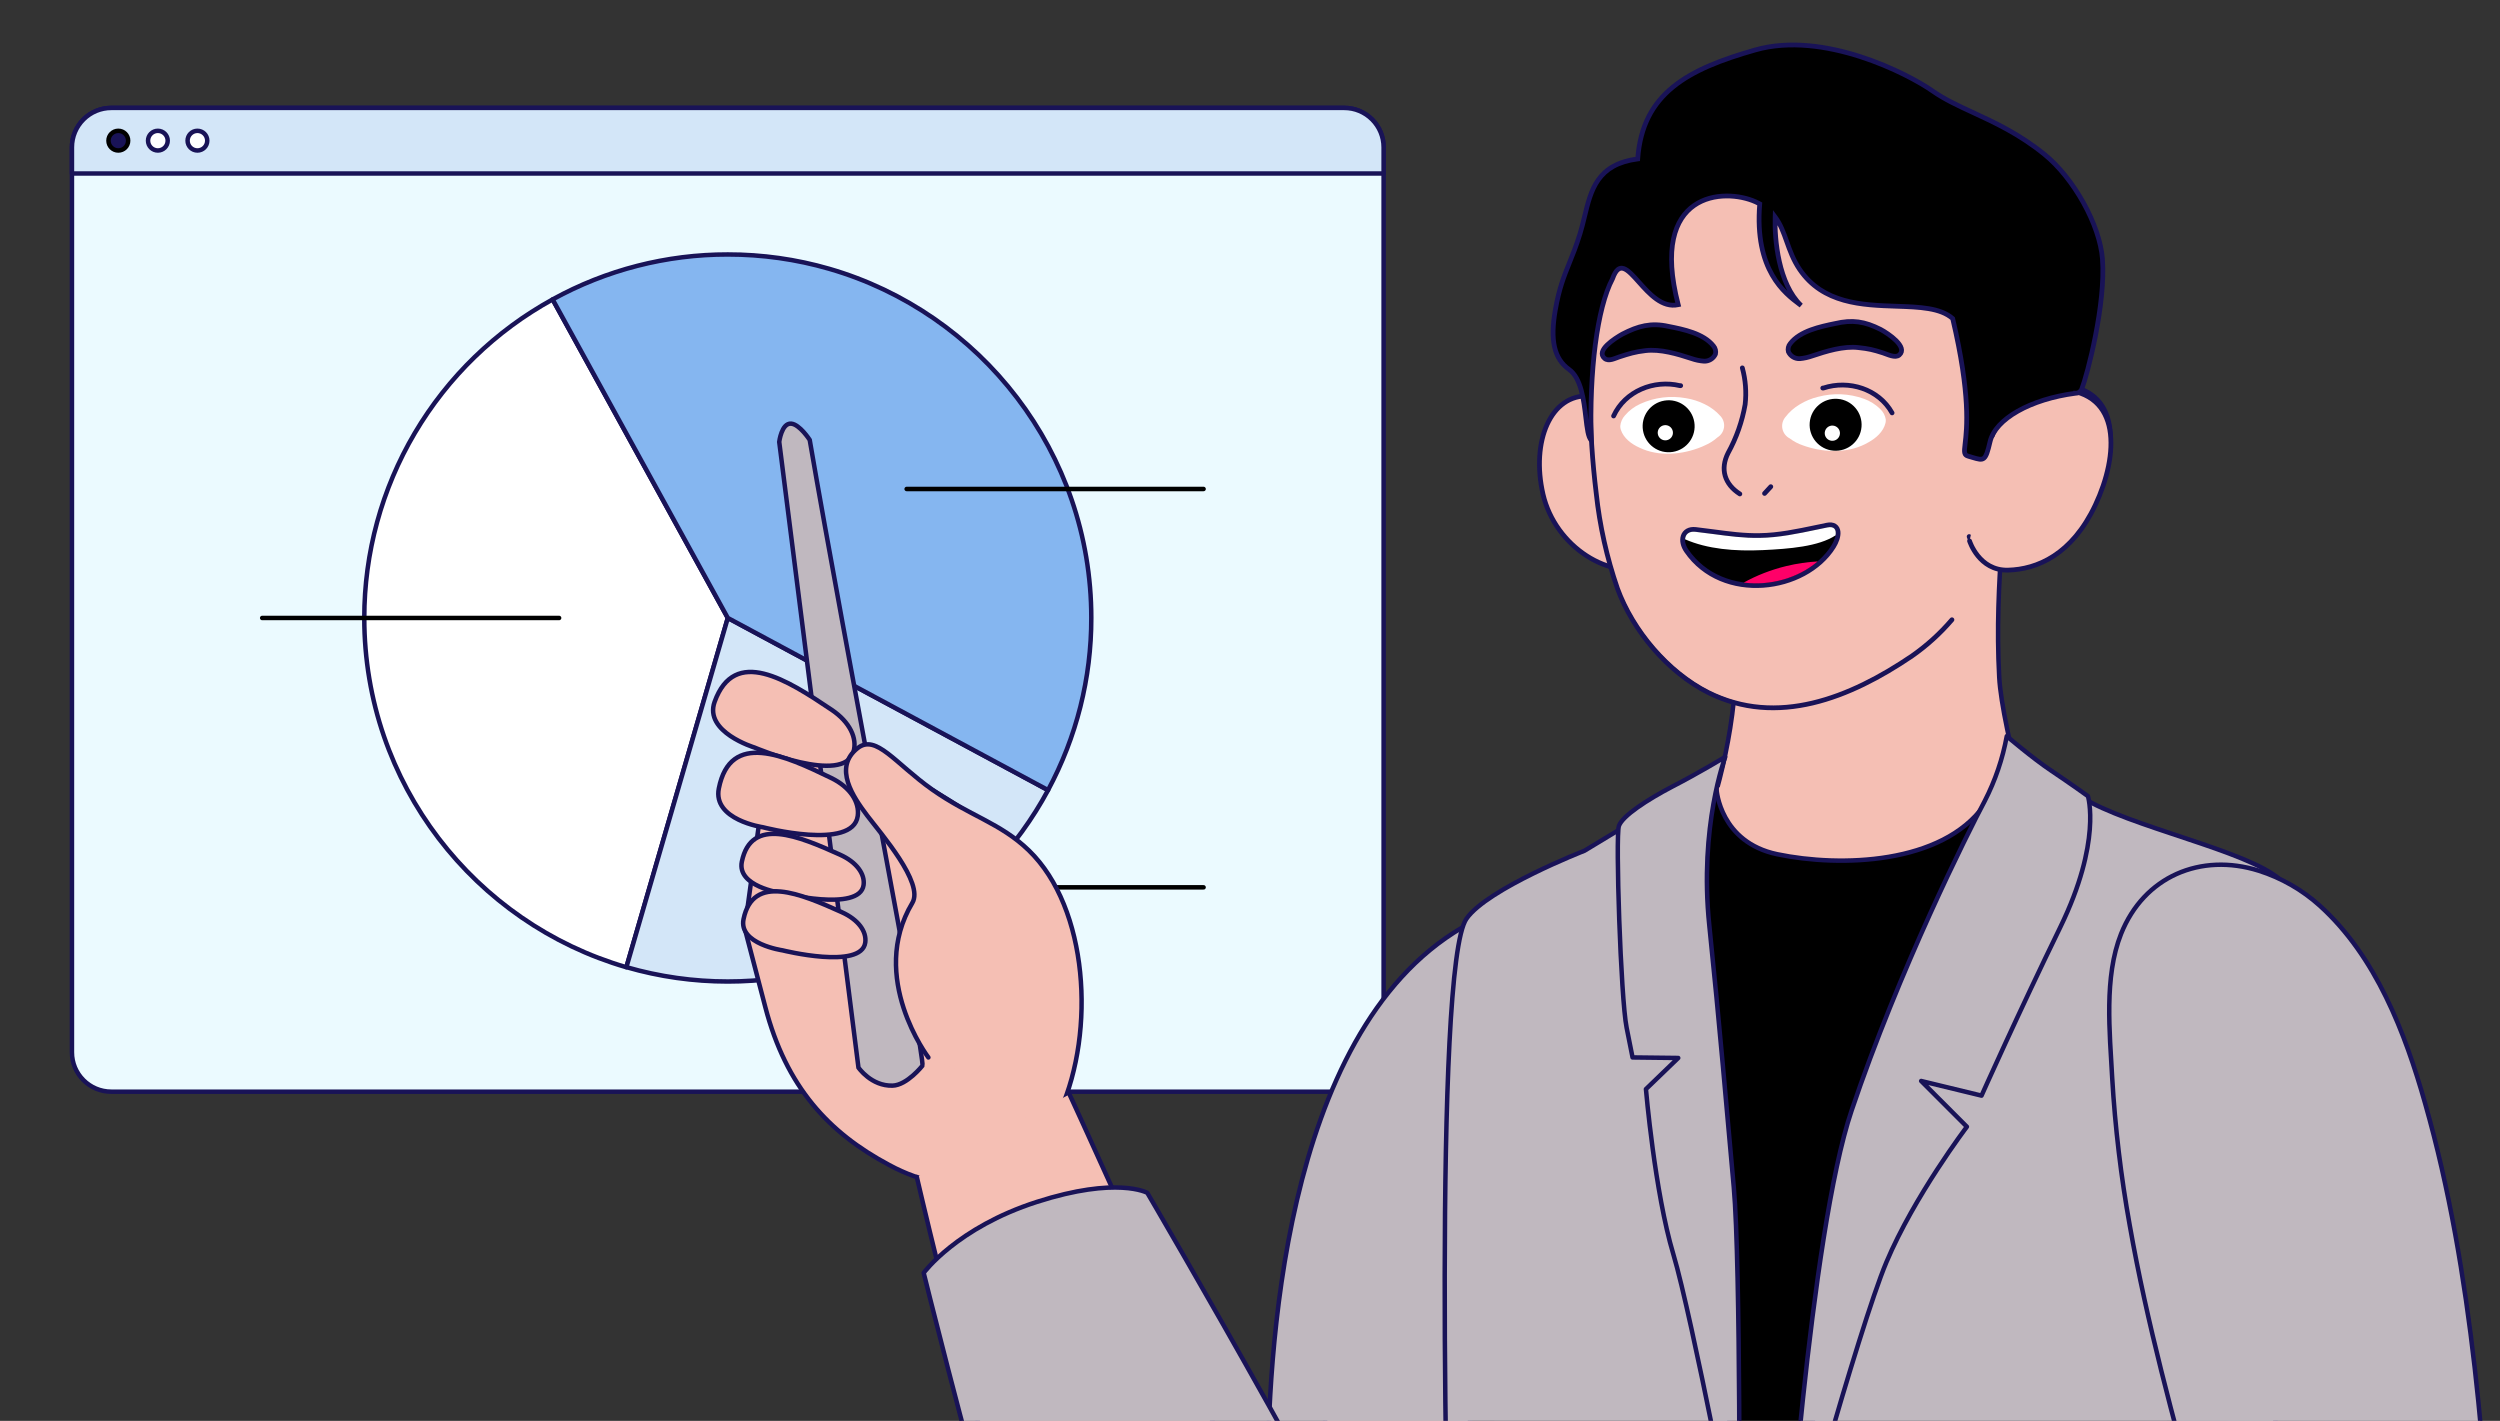 <svg width="278" height="158" viewBox="0 0 278 158" fill="none" xmlns="http://www.w3.org/2000/svg">
<rect x="0" y="0" width="278" height="158" fill="#333333" stroke="none"/>
<g clip-path="url(#clip0_277_7835)">
<path d="M149.484 12H12.376C9.959 12 8 13.959 8 16.376V117.019C8 119.435 9.959 121.395 12.376 121.395H149.484C151.9 121.395 153.859 119.435 153.859 117.019V16.376C153.859 13.959 151.9 12 149.484 12Z" fill="#EBFAFF" stroke="#191357" stroke-width="0.5" stroke-linecap="round" stroke-linejoin="round"/>
<path d="M12.376 12H149.484C150.644 12 151.757 12.461 152.578 13.282C153.398 14.102 153.859 15.215 153.859 16.376V19.293H8V16.376C8 15.215 8.461 14.102 9.282 13.282C10.102 12.461 11.215 12 12.376 12Z" fill="#D3E6F8" stroke="#191357" stroke-width="0.5" stroke-linecap="round" stroke-linejoin="round"/>
<path d="M13.156 16.735C13.761 16.735 14.25 16.245 14.25 15.641C14.25 15.037 13.761 14.547 13.156 14.547C12.552 14.547 12.062 15.037 12.062 15.641C12.062 16.245 12.552 16.735 13.156 16.735Z" fill="#191357" stroke="black" stroke-width="0.5" stroke-linecap="round" stroke-linejoin="round"/>
<path d="M17.555 16.735C18.159 16.735 18.649 16.245 18.649 15.641C18.649 15.037 18.159 14.547 17.555 14.547C16.951 14.547 16.461 15.037 16.461 15.641C16.461 16.245 16.951 16.735 17.555 16.735Z" fill="white" stroke="#191357" stroke-width="0.5" stroke-linecap="round" stroke-linejoin="round"/>
<path d="M21.953 16.735C22.558 16.735 23.047 16.245 23.047 15.641C23.047 15.037 22.558 14.547 21.953 14.547C21.349 14.547 20.859 15.037 20.859 15.641C20.859 16.245 21.349 16.735 21.953 16.735Z" fill="white" stroke="#191357" stroke-width="0.5" stroke-linecap="round" stroke-linejoin="round"/>
<path d="M61.45 33.297C55.106 36.784 49.815 41.911 46.131 48.143C42.447 54.375 40.505 61.482 40.508 68.721C40.508 87.135 52.815 102.666 69.65 107.556L80.927 68.721L61.45 33.297Z" fill="white" stroke="#191357" stroke-width="0.5" stroke-linecap="round" stroke-linejoin="round"/>
<path d="M69.656 107.548C73.321 108.609 77.118 109.146 80.933 109.144C88.238 109.146 95.407 107.168 101.678 103.421C107.948 99.674 113.086 94.297 116.545 87.863L80.933 68.719L69.656 107.548Z" fill="#D3E6F8" stroke="#191357" stroke-width="0.5" stroke-linecap="round" stroke-linejoin="round"/>
<path d="M92.208 29.89C88.543 28.83 84.746 28.294 80.931 28.297C74.12 28.287 67.418 30.006 61.453 33.293L80.931 68.716L116.542 87.861C119.71 81.977 121.363 75.398 121.352 68.716C121.352 50.307 109.043 34.766 92.208 29.89Z" fill="#85B6F0" stroke="#191357" stroke-width="0.5" stroke-linecap="round" stroke-linejoin="round"/>
<path d="M100.82 54.375H133.837" stroke="black" stroke-width="0.5" stroke-linecap="round" stroke-linejoin="round"/>
<path d="M29.156 68.719H62.172" stroke="black" stroke-width="0.5" stroke-linecap="round" stroke-linejoin="round"/>
<path d="M100.82 98.672H133.837" stroke="black" stroke-width="0.5" stroke-linecap="round" stroke-linejoin="round"/>
<path d="M104.606 131.57C102.601 131.217 100.668 130.533 98.855 129.535C92.169 125.973 87.421 120.884 85.101 111.984C84.647 110.238 82.811 103.228 82.811 103.228L85.828 81.211C89.631 81.793 93.341 82.845 96.906 84.353C104.493 87.639 113.23 93.949 115.158 96.496C117.663 99.911 119.219 104.292 119.63 109.081C119.862 111.471 119.83 113.922 119.535 116.369C119.226 118.916 118.828 121.475 117.764 123.828C117.233 125.001 116.578 126.09 115.819 127.062C112.748 130.988 108.56 132.189 104.606 131.57Z" fill="#F5BFB4" stroke="#191357" stroke-width="0.5" stroke-linecap="round" stroke-linejoin="round"/>
<path d="M90.04 48.917C93.972 71.834 102.908 117.709 102.572 118.509C102.572 118.509 100.867 120.676 99.251 120.723C96.878 120.792 95.46 118.715 95.46 118.715L86.65 49.139C86.65 49.139 86.907 47.028 87.976 47.109C88.921 47.182 90.04 48.917 90.04 48.917Z" fill="#C0B8BF" stroke="#191357" stroke-width="0.5"/>
<path d="M92.471 78.924C94.514 80.295 95.345 82.105 94.909 83.602C93.814 87.355 83.888 83.12 83.888 83.12C83.888 83.12 78.254 81.405 79.466 78.042C81.691 71.867 87.49 75.582 92.471 78.924Z" fill="#F5BFB4" stroke="#191357" stroke-width="0.5" stroke-linecap="round" stroke-linejoin="round"/>
<path d="M92.426 86.509C94.556 87.542 95.592 89.197 95.379 90.742C94.846 94.614 84.828 91.989 84.828 91.989C84.828 91.989 79.237 91.179 79.934 87.672C81.216 81.235 87.235 83.992 92.426 86.509Z" fill="#F5BFB4" stroke="#191357" stroke-width="0.5" stroke-linecap="round" stroke-linejoin="round"/>
<path d="M93.4 95.037C95.273 95.878 96.198 97.199 96.03 98.42C95.609 101.477 86.822 99.286 86.822 99.286C86.822 99.286 81.925 98.582 82.494 95.815C83.539 90.736 88.833 92.986 93.4 95.037Z" fill="#F5BFB4" stroke="#191357" stroke-width="0.5" stroke-linecap="round" stroke-linejoin="round"/>
<path d="M93.587 101.427C95.461 102.269 96.385 103.59 96.217 104.81C95.796 107.868 87.01 105.677 87.01 105.677C87.01 105.677 82.112 104.972 82.681 102.205C83.727 97.126 89.02 99.376 93.587 101.427Z" fill="#F5BFB4" stroke="#191357" stroke-width="0.5" stroke-linecap="round" stroke-linejoin="round"/>
<path d="M117.926 123.45C121.816 114.665 121.024 100.996 114.423 94.583C111.259 91.509 107.758 90.7 103.647 87.789C99.535 84.878 97.412 81.582 95.364 83.195C92.613 85.373 94.908 88.664 96.424 90.678C97.941 92.692 102.774 98.19 101.453 100.399C96.494 108.694 103.236 117.589 103.236 117.589" fill="#F5BFB4"/>
<path d="M117.926 123.45C121.816 114.665 121.024 100.996 114.423 94.583C111.259 91.509 107.758 90.7 103.647 87.789C99.535 84.878 97.412 81.582 95.364 83.195C92.613 85.373 94.908 88.664 96.424 90.678C97.941 92.692 102.774 98.19 101.453 100.399C96.494 108.694 103.236 117.589 103.236 117.589" stroke="#191357" stroke-width="0.5" stroke-linecap="round" stroke-linejoin="round"/>
<path d="M101.949 130.882C101.949 130.882 116.839 195.136 126.829 211.48C136.819 227.824 150.192 222.326 156.285 212.58C161.183 204.74 159.967 194.797 162.529 182.398C165.093 169.689 166.7 156.806 167.336 143.856C168.005 131.012 169.554 117.845 165.275 105.431C164.015 101.776 163.744 110.04 162.528 112.899C159.655 119.655 156.267 118.72 153.192 129.217C148.744 144.399 146.367 160.967 146.785 169.432C147.203 177.898 137.469 163.953 137.469 163.953C137.469 163.953 135.322 159.401 131.745 150.565C128.167 141.728 118.929 121.69 118.929 121.69" fill="#F5BFB4"/>
<path d="M101.949 130.882C101.949 130.882 116.839 195.136 126.829 211.48C136.819 227.824 150.192 222.326 156.285 212.58C161.183 204.74 159.967 194.797 162.529 182.398C165.093 169.689 166.7 156.806 167.336 143.856C168.005 131.012 169.554 117.845 165.275 105.431C164.015 101.776 163.744 110.04 162.528 112.899C159.655 119.655 156.267 118.72 153.192 129.217C148.744 144.399 146.367 160.967 146.785 169.432C147.203 177.898 137.469 163.953 137.469 163.953C137.469 163.953 135.322 159.401 131.745 150.565C128.167 141.728 118.929 121.69 118.929 121.69" stroke="#191357" stroke-width="0.5" stroke-linecap="round" stroke-linejoin="round"/>
<path d="M157.48 228.334C157.48 228.334 171.008 221.57 176.705 207.424C182.402 193.279 192.307 143.729 190.491 121.342C188.731 99.587 170.738 99.685 166.605 101.238C143.975 109.742 141.295 146.182 140.992 161.906C140.784 172.703 138.113 189.251 135.68 204.707" fill="#C0B8BF"/>
<path d="M157.48 228.334C157.48 228.334 171.008 221.57 176.705 207.424C182.402 193.279 192.307 143.729 190.491 121.342C188.731 99.587 170.738 99.685 166.605 101.238C143.975 109.742 141.295 146.182 140.992 161.906C140.784 172.703 138.113 189.251 135.68 204.707" stroke="#191357" stroke-width="0.5" stroke-linecap="round" stroke-linejoin="round"/>
<path d="M127.579 132.642C127.579 132.642 124.232 130.782 115.313 133.647C106.395 136.511 102.713 141.546 102.713 141.546C102.713 141.546 107.065 159.177 111.41 174.259C115.118 187.142 119.336 200.665 126.699 211.997C133.568 222.561 144.249 230.817 156.85 224.246C169.277 217.778 161.06 198.496 157.769 189.037C153.554 176.921 127.579 132.642 127.579 132.642Z" fill="#C0B8BF" stroke="#191357" stroke-width="0.5" stroke-linecap="round" stroke-linejoin="round"/>
<path d="M227.141 96.534C227.141 96.534 216.029 106.844 201.448 107.298C185.239 107.802 185.367 101.852 185.367 101.852C185.367 101.852 194.543 85.633 192.864 68.538C191.185 51.444 222.383 48.489 222.901 51.774C223.42 55.059 221.718 64.386 222.314 75.306C222.608 81.055 227.141 96.534 227.141 96.534Z" fill="#F5BFB4" stroke="#191357" stroke-width="0.5" stroke-linecap="round" stroke-linejoin="round"/>
<path d="M224.221 85.141C228.094 90.99 232.962 91.105 236.527 92.275C240.091 93.445 248.373 95.725 248.373 95.725C248.373 95.725 254.075 107.163 252.181 118.665C250.286 130.167 242.087 141.853 242.087 141.853C242.087 141.853 239.334 161.411 238.875 172.881C238.417 184.351 239.857 203.038 239.857 203.038C232.019 205.249 224.017 206.83 215.926 207.764C201.974 209.434 193.335 209.08 184.898 207.617C168.032 204.694 168.578 203.176 168.578 203.176L170.037 167.582C168.844 155.557 166.096 149.973 165.647 137.893C165.284 128.125 162.752 110.15 168.647 101.575C171.914 96.831 189.848 91.559 190.89 87.581" fill="#F5BFB4"/>
<path d="M224.221 85.141C228.094 90.99 232.962 91.105 236.527 92.275C240.091 93.445 248.373 95.725 248.373 95.725C248.373 95.725 254.075 107.163 252.181 118.665C250.286 130.167 242.087 141.853 242.087 141.853C242.087 141.853 239.334 161.411 238.875 172.881C238.417 184.351 239.857 203.038 239.857 203.038C232.019 205.249 224.017 206.83 215.926 207.764C201.974 209.434 193.335 209.08 184.898 207.617C168.032 204.694 168.578 203.176 168.578 203.176L170.037 167.582C168.844 155.557 166.096 149.973 165.647 137.893C165.284 128.125 162.752 110.15 168.647 101.575C171.914 96.831 189.848 91.559 190.89 87.581" stroke="#191357" stroke-width="0.5" stroke-linecap="round" stroke-linejoin="round"/>
<path d="M230.573 90.07C222.645 94.498 218.14 102.917 213.327 110.225C209.844 115.515 205.472 118.887 199.168 120.044C192.286 121.305 180.642 122.7 178.128 113.873C176.907 109.597 177.999 104.807 179.289 100.673C179.876 98.792 180.591 96.952 181.427 95.168C181.61 94.782 182.514 93.039 182.514 93.039L173.893 97.2C171.424 102.05 169.486 107.152 168.112 112.418C164.442 126.274 165.24 140.864 165.818 155.036C166.323 167.612 166.309 180.219 166.497 192.8C166.497 194.011 164.281 212.657 164.281 212.657C164.281 212.657 168.869 218.112 190.075 219.451C211.281 220.791 245.782 213.721 245.782 213.721C244.979 204.761 241.089 184.055 240.501 175.076C239.698 162.831 243.763 139.887 243.768 139.859C243.718 140.148 235.423 134.528 234.913 134.014C231.128 130.206 229.311 124.888 229.041 119.589C228.715 113.189 230.078 106.335 233.528 100.916C234.083 100.044 238.896 92.74 240.249 93.153L230.573 90.07Z" fill="white" stroke="#191357" stroke-width="0.5" stroke-linecap="round" stroke-linejoin="round"/>
<path d="M163.273 154.005C163.512 159.359 163.829 164.713 164.154 170.063C164.471 175.206 165.824 181.638 164.806 186.735L161.135 216.64C160.979 217.888 167.958 220.402 168.66 220.668C182.277 225.88 197.917 227.233 212.195 225.591C223.904 224.242 235.158 220.691 246.275 216.672L246.371 216.64C246.371 216.64 244.334 163.543 250.642 144.609C256.951 125.674 251.216 96.605 251.216 96.605L233.671 90.461L223.761 84.57C223.761 84.57 220.944 89.126 220.614 89.585C215.962 96.091 204.694 96.467 197.642 94.994C191.269 93.664 190.888 87.846 190.888 87.846L182.396 92.26C182.396 92.26 169.899 97.94 167.715 100.954C164.751 105.028 164.315 110.924 163.838 115.764C162.654 127.72 162.704 139.759 163.182 151.757C163.209 152.518 163.241 153.261 163.273 154.005Z" fill="black" stroke="#191357" stroke-width="0.5" stroke-linecap="round" stroke-linejoin="round"/>
<path d="M228.123 85.727C228.123 85.727 229.04 87.415 232.55 89.259C238.693 92.471 251.774 95.1 254.114 98.435C257.784 103.702 252.365 164.961 251.737 175.449C251.108 185.937 259.725 238.928 259.725 238.928C259.725 238.928 248.328 243.975 246.754 244.471C238.679 247.034 230.311 248.565 221.851 249.027C217.263 249.279 200.209 251.509 199.37 244.099C198.952 240.323 198.365 181.597 198.75 177.179C199.136 172.761 206.55 121.843 213.377 107.267C220.204 92.691 228.123 85.727 228.123 85.727Z" fill="#C0B8BF" stroke="#191357" stroke-width="0.5" stroke-linecap="round" stroke-linejoin="round"/>
<path d="M251.185 96.826C253.702 97.626 256.018 98.957 257.978 100.727C264.22 106.385 267.435 114.808 269.682 122.725C275.043 141.55 276.385 162.376 277.486 181.869C278.223 194.861 276.467 245.172 276.467 245.172C276.467 245.172 273.131 247.123 265.285 246.936C260.808 246.853 256.346 246.394 251.946 245.562C251.946 245.562 250.572 219.082 250.385 210.448C250.198 201.814 249.796 193.577 249.402 187.495C249.012 181.17 246.242 174.522 244.591 168.455C241.689 157.804 238.739 147.141 236.827 136.255C235.851 130.837 235.2 125.365 234.876 119.869C234.603 114.769 233.956 108.648 235.863 103.845C238.407 97.462 244.712 94.793 251.185 96.826Z" fill="#C0B8BF" stroke="#191357" stroke-width="0.5" stroke-linecap="round" stroke-linejoin="round"/>
<path d="M184.939 89.312L176.194 94.602C176.194 94.602 165.403 98.81 163.072 102.159C159.402 107.426 160.829 174.947 161.457 185.431C162.086 195.914 154.305 241.175 154.305 241.175C158.39 243.161 162.672 244.711 167.082 245.799C173.996 247.446 186.521 248.951 186.567 240.45C186.609 232.939 193.908 180.219 193.5 175.8C193.092 171.382 190.173 119.368 187.866 108.357C186.523 102.071 185.546 95.712 184.939 89.312Z" fill="#C0B8BF" stroke="#191357" stroke-width="0.5" stroke-linecap="round" stroke-linejoin="round"/>
<path d="M185.949 87.475C183.142 88.944 180.407 90.733 180.022 91.848C179.636 92.962 180.219 110.97 180.88 114.278L181.54 117.586L186.619 117.646L183.027 121.11C183.027 121.11 184.009 132.58 186.073 139.462C188.138 146.344 193.414 174 193.414 174C193.414 174 193.575 140.6 192.795 132.015C192.015 123.431 191.216 113.897 190.074 102.905C188.932 91.912 191.845 84.172 191.845 84.172C191.845 84.172 188.762 86.03 185.949 87.475Z" fill="#C0B8BF" stroke="#191357" stroke-width="0.5" stroke-linecap="round" stroke-linejoin="round"/>
<path d="M223.154 81.859C223.154 81.859 225.98 84.282 228.132 85.722C230.284 87.163 232.179 88.53 232.179 88.53C232.179 88.53 233.748 93.577 229.096 103.12C224.443 112.663 220.346 121.834 220.346 121.834L213.634 120.206L218.718 125.294C218.718 125.294 212.877 132.979 209.771 140.347C206.665 147.715 198.562 177.317 198.562 177.317C198.562 177.317 201.251 137.223 205.903 123.477C211.184 107.814 218.828 92.591 220.704 89.067C221.871 86.798 222.697 84.37 223.154 81.859V81.859Z" fill="#C0B8BF" stroke="#191357" stroke-width="0.5" stroke-linecap="round" stroke-linejoin="round"/>
<path d="M181.748 46.744C181.748 46.744 179.802 44.197 176.719 44.036C172.435 43.804 170.23 49.089 171.587 54.972C172.937 60.786 179.062 64.712 183.812 62.926C187.728 61.459 184.095 49.979 184.095 49.979" fill="#F5BFB4"/>
<path d="M181.748 46.744C181.748 46.744 179.802 44.197 176.719 44.036C172.435 43.804 170.23 49.089 171.587 54.972C172.937 60.786 179.062 64.712 183.812 62.926C187.728 61.459 184.095 49.979 184.095 49.979" stroke="#191357" stroke-width="0.531" stroke-linecap="round" stroke-linejoin="round"/>
<path d="M179.981 65.259C181.695 69.957 185.576 74.559 190.072 76.828C197.731 80.663 205.81 77.462 212.732 72.764C216.36 70.314 218.638 65.725 220.263 61.471C222.099 56.653 223.481 52.655 224.27 47.556L224.368 46.907C225.634 38.693 226.555 30.48 221.633 23.377C215.377 14.362 202.937 11.802 193.219 15.024C192.332 15.32 191.462 15.663 190.611 16.051C176.489 22.445 175.953 40.869 177.623 54.7C178.011 58.297 178.802 61.839 179.981 65.259Z" fill="#F5BFB4"/>
<path d="M190.489 16.212C176.366 22.606 175.831 41.031 177.501 54.861C177.888 58.464 178.679 62.013 179.859 65.439C181.574 70.137 185.455 74.739 189.95 77.008C197.609 80.844 205.689 77.642 212.611 72.945C214.256 71.796 215.75 70.443 217.055 68.918" stroke="#191357" stroke-width="0.531" stroke-linecap="round" stroke-linejoin="round"/>
<path d="M221.477 47.969C221.477 47.969 223.433 42.574 229.1 42.829C235.916 43.138 235.567 50.108 232.963 55.649C230.359 61.19 226.486 62.821 223.246 62.906C220.007 62.991 218.97 59.665 218.97 59.665" fill="#F5BFB4"/>
<path d="M221.477 47.969C221.477 47.969 223.433 42.574 229.1 42.829C235.916 43.138 235.567 50.108 232.963 55.649C230.359 61.19 226.486 62.821 223.246 62.906C220.007 62.991 218.97 59.665 218.97 59.665" stroke="#191357" stroke-width="0.531" stroke-linecap="round" stroke-linejoin="round"/>
<path d="M230.847 50.473C229.79 49.852 229.161 50.684 228.249 51.499C227.631 52.054 226.416 52.744 226.564 53.691C226.713 54.639 228.145 55.309 228.145 55.309C227.308 55.76 226.44 56.154 225.549 56.487C224.562 56.803 223.543 56.891 222.87 57.213C222.196 57.535 221.819 59.015 222.402 58.977C222.986 58.94 229.135 57.784 231.056 55.403C232.185 54.04 232.659 51.542 230.847 50.473Z" fill="white" stroke="#191357" stroke-width="0.531" stroke-linecap="round" stroke-linejoin="round"/>
<path d="M180.234 47.78C180.538 48.724 181.43 49.384 182.296 49.774C184.455 50.819 187.091 50.568 189.244 49.679C189.357 49.627 189.475 49.58 189.588 49.524C190.101 49.306 190.575 49.005 190.99 48.632C191.186 48.511 191.352 48.348 191.477 48.155C191.602 47.961 191.682 47.742 191.712 47.514C191.741 47.286 191.72 47.054 191.648 46.835C191.577 46.616 191.457 46.416 191.298 46.249C190.811 45.706 190.222 45.264 189.564 44.948C188.906 44.62 188.203 44.394 187.477 44.278C185.761 43.965 183.99 44.186 182.403 44.91C181.746 45.208 181.162 45.646 180.692 46.194C180.396 46.523 180.214 46.939 180.173 47.38C180.171 47.516 180.192 47.651 180.234 47.78Z" fill="white"/>
<path d="M186.021 50.252C187.596 49.994 188.664 48.507 188.405 46.932C188.147 45.357 186.66 44.289 185.085 44.548C183.509 44.806 182.442 46.293 182.7 47.868C182.959 49.443 184.445 50.511 186.021 50.252Z" fill="black"/>
<path d="M185.322 48.956C185.783 48.88 186.096 48.445 186.02 47.983C185.945 47.522 185.509 47.209 185.048 47.285C184.586 47.361 184.273 47.796 184.349 48.258C184.425 48.719 184.86 49.032 185.322 48.956Z" fill="white"/>
<path d="M179.431 46.258C180.701 43.484 183.919 42.194 186.817 42.887L186.891 42.884" stroke="#191357" stroke-width="0.531" stroke-linecap="round" stroke-linejoin="round"/>
<path d="M209.669 47.032C209.442 47.997 208.606 48.728 207.77 49.186C205.707 50.402 203.055 50.365 200.841 49.648L200.487 49.527C199.958 49.35 199.461 49.088 199.017 48.751C198.812 48.646 198.633 48.497 198.492 48.314C198.352 48.132 198.255 47.92 198.207 47.695C198.159 47.47 198.162 47.236 198.215 47.013C198.269 46.789 198.372 46.58 198.517 46.401C198.958 45.819 199.509 45.331 200.14 44.963C200.768 44.582 201.452 44.3 202.167 44.127C203.852 43.677 205.634 43.753 207.275 44.347C207.954 44.59 208.572 44.98 209.084 45.488C209.406 45.792 209.621 46.192 209.697 46.628C209.707 46.764 209.698 46.9 209.669 47.032Z" fill="white"/>
<path d="M203.884 50.115C205.476 50.245 206.871 49.061 207.001 47.47C207.132 45.879 205.948 44.483 204.356 44.353C202.765 44.223 201.37 45.407 201.24 46.998C201.109 48.589 202.293 49.985 203.884 50.115Z" fill="black"/>
<path d="M203.687 49.015C204.153 49.053 204.562 48.706 204.6 48.24C204.639 47.774 204.292 47.365 203.826 47.327C203.359 47.289 202.95 47.636 202.912 48.102C202.874 48.568 203.221 48.977 203.687 49.015Z" fill="white"/>
<path d="M210.399 45.913C208.909 43.25 205.597 42.223 202.764 43.149L202.691 43.152" stroke="#191357" stroke-width="0.531" stroke-linecap="round" stroke-linejoin="round"/>
<path d="M193.471 54.927C191.774 53.849 191.255 52.17 192.163 50.374C193.088 48.693 193.728 46.871 194.059 44.981C194.214 43.616 194.108 42.233 193.747 40.908" stroke="#191357" stroke-width="0.531" stroke-linecap="round" stroke-linejoin="round"/>
<path d="M196.911 54.119L196.219 54.87" stroke="#191357" stroke-width="0.531" stroke-linecap="round" stroke-linejoin="round"/>
<path d="M200.148 39.882C200.619 39.839 201.083 39.736 201.528 39.576C203.053 39.068 204.983 38.453 206.675 38.655C207.811 38.778 208.297 38.894 209.378 39.239C209.897 39.403 210.752 39.86 211.197 39.478C212.224 38.591 209.956 37.077 209.131 36.636C207.354 35.738 205.99 35.525 204.053 35.982C202.421 36.32 200.165 36.79 199.075 38.203C198.97 38.327 198.897 38.474 198.861 38.632C198.825 38.79 198.827 38.954 198.868 39.111C198.978 39.353 199.16 39.557 199.388 39.695C199.617 39.832 199.881 39.898 200.148 39.882Z" fill="black" stroke="#191357" stroke-width="0.531" stroke-linecap="round" stroke-linejoin="round"/>
<path d="M189.484 40.162C189.013 40.127 188.548 40.03 188.102 39.873C186.572 39.374 184.637 38.78 182.946 38.993C181.812 39.126 181.169 39.327 180.09 39.677C179.573 39.846 178.88 40.234 178.432 39.856C177.398 38.983 179.582 37.622 180.401 37.155C182.169 36.241 183.603 35.858 185.545 36.297C187.18 36.62 189.44 37.071 190.542 38.474C190.647 38.597 190.722 38.743 190.759 38.901C190.797 39.058 190.796 39.222 190.758 39.38C190.649 39.623 190.469 39.828 190.242 39.967C190.015 40.107 189.751 40.175 189.484 40.162Z" fill="black" stroke="#191357" stroke-width="0.531" stroke-linecap="round" stroke-linejoin="round"/>
<path d="M221.523 48.462C221.523 48.462 223.479 43.066 229.146 43.321C235.962 43.63 235.613 50.6 233.009 56.141C230.404 61.682 226.532 63.313 223.292 63.398C220.053 63.483 219.015 60.157 219.015 60.157" fill="#F5BFB4"/>
<path d="M221.523 48.462C221.523 48.462 223.479 43.066 229.146 43.321C235.962 43.63 235.613 50.6 233.009 56.141C230.404 61.682 226.532 63.313 223.292 63.398C220.053 63.483 219.015 60.157 219.015 60.157" stroke="#191357" stroke-width="0.531" stroke-linecap="round" stroke-linejoin="round"/>
<path d="M203.883 60.784L203.884 60.783C204.214 60.251 204.44 59.632 204.392 59.146C204.367 58.894 204.263 58.646 204.026 58.495C203.796 58.348 203.498 58.328 203.162 58.397C202.758 58.479 202.353 58.564 201.947 58.65C199.87 59.086 197.775 59.527 195.676 59.555L195.674 59.555C193.968 59.591 192.276 59.364 190.574 59.136C189.901 59.045 189.226 58.955 188.548 58.88C188.206 58.842 187.906 58.889 187.665 59.023C187.42 59.158 187.256 59.37 187.173 59.62C187.011 60.108 187.158 60.717 187.522 61.247L187.522 61.247C189.543 64.18 192.86 65.31 196.04 65.091C199.214 64.872 202.302 63.307 203.883 60.784Z" fill="black" stroke="#191357" stroke-width="0.531" stroke-linecap="round" stroke-linejoin="round"/>
<path fill-rule="evenodd" clip-rule="evenodd" d="M202.12 62.431C199.994 64.264 196.857 65.169 193.906 64.782C195.32 63.993 196.918 63.361 198.649 62.943C199.823 62.66 200.988 62.492 202.12 62.431Z" fill="#FF0068"/>
<path fill-rule="evenodd" clip-rule="evenodd" d="M187.381 59.97C187.409 59.436 187.786 59.053 188.525 59.135C189.189 59.208 189.856 59.298 190.525 59.387C192.234 59.616 193.957 59.847 195.685 59.812C197.813 59.783 199.938 59.336 202.015 58.899C202.419 58.814 202.821 58.729 203.221 58.648C203.993 58.489 204.219 58.926 204.115 59.531C202.215 60.784 198.95 61.032 196.053 61.171C192.901 61.323 189.85 61.056 187.381 59.97Z" fill="white"/>
<path fill-rule="evenodd" clip-rule="evenodd" d="M195.215 5.544C187.651 7.691 182.63 10.386 182.114 17.672C177.61 18.256 176.918 21.116 176.198 24.091C176.043 24.73 175.887 25.375 175.692 26.004C175.273 27.35 174.876 28.336 174.507 29.251C173.901 30.753 173.372 32.066 172.951 34.472C172.361 37.845 172.808 39.883 174.472 41.078C175.831 42.053 176.117 44.491 176.343 46.417C176.484 47.625 176.602 48.631 176.946 48.95C176.721 41.299 177.586 34.254 179.313 30.998C180.051 28.911 180.993 29.966 182.238 31.362C183.404 32.669 184.836 34.274 186.617 33.881C183.351 21.285 191.732 20.86 195.236 22.449C195.393 22.52 195.542 22.594 195.683 22.671C195.072 30.06 198.491 32.624 200.097 33.829C200.163 33.878 200.225 33.924 200.284 33.969C197.768 31.574 197.311 26.634 197.397 24.131C198.001 24.938 198.331 25.868 198.679 26.851C199.035 27.852 199.409 28.908 200.112 29.945C202.708 33.775 207.063 33.923 210.872 34.054C213.447 34.142 215.774 34.221 217.138 35.425C219.149 43.95 218.715 47.666 218.519 49.344C218.408 50.297 218.373 50.594 218.905 50.742C219.075 50.789 219.23 50.835 219.37 50.877C220.609 51.245 220.789 51.298 221.293 49.12C221.881 46.582 225.769 44.385 230.81 43.726L230.81 43.723C231.058 43.734 231.279 43.618 231.47 43.328C232.139 41.603 234.169 33.811 233.794 28.815C233.507 24.99 230.594 19.797 227.337 17.157C224.538 14.889 221.814 13.629 219.394 12.51C217.741 11.746 216.23 11.047 214.936 10.137C212.12 8.159 202.779 3.398 195.215 5.544Z" fill="black"/>
<path d="M182.114 17.672L182.148 17.936L182.364 17.907L182.379 17.691L182.114 17.672ZM195.215 5.544L195.287 5.8L195.287 5.8L195.215 5.544ZM176.198 24.091L176.456 24.153L176.456 24.153L176.198 24.091ZM175.692 26.004L175.945 26.083L175.945 26.083L175.692 26.004ZM174.507 29.251L174.261 29.152L174.261 29.152L174.507 29.251ZM172.951 34.472L173.212 34.518L173.212 34.518L172.951 34.472ZM174.472 41.078L174.627 40.862L174.627 40.862L174.472 41.078ZM176.343 46.417L176.606 46.386L176.606 46.386L176.343 46.417ZM176.946 48.95L176.766 49.145L177.23 49.575L177.211 48.942L176.946 48.95ZM179.313 30.998L179.547 31.122L179.556 31.105L179.563 31.087L179.313 30.998ZM182.238 31.362L182.436 31.185L182.436 31.185L182.238 31.362ZM186.617 33.881L186.674 34.14L186.943 34.081L186.874 33.814L186.617 33.881ZM195.236 22.449L195.126 22.691L195.126 22.691L195.236 22.449ZM195.683 22.671L195.947 22.693L195.961 22.521L195.81 22.438L195.683 22.671ZM200.097 33.829L199.938 34.041L199.938 34.041L200.097 33.829ZM200.284 33.969L200.124 34.181L200.467 33.777L200.284 33.969ZM197.397 24.131L197.61 23.972L197.158 23.368L197.132 24.122L197.397 24.131ZM198.679 26.851L198.93 26.762L198.93 26.762L198.679 26.851ZM200.112 29.945L199.892 30.094L199.892 30.094L200.112 29.945ZM210.872 34.054L210.881 33.788L210.881 33.788L210.872 34.054ZM217.138 35.425L217.396 35.364L217.377 35.281L217.314 35.225L217.138 35.425ZM218.519 49.344L218.783 49.375L218.783 49.375L218.519 49.344ZM218.905 50.742L218.834 50.998L218.834 50.998L218.905 50.742ZM219.37 50.877L219.295 51.131L219.295 51.131L219.37 50.877ZM221.293 49.12L221.552 49.18L221.293 49.12ZM230.81 43.726L230.844 43.989L231.066 43.96L231.075 43.736L230.81 43.726ZM230.81 43.723L230.822 43.458L230.555 43.446L230.544 43.713L230.81 43.723ZM231.47 43.328L231.691 43.474L231.707 43.45L231.717 43.424L231.47 43.328ZM233.794 28.815L234.059 28.795L234.059 28.795L233.794 28.815ZM227.337 17.157L227.17 17.364L227.17 17.364L227.337 17.157ZM219.394 12.51L219.506 12.269L219.506 12.269L219.394 12.51ZM214.936 10.137L214.783 10.355L214.783 10.355L214.936 10.137ZM182.379 17.691C182.632 14.117 183.984 11.691 186.19 9.886C188.41 8.07 191.511 6.872 195.287 5.8L195.142 5.289C191.355 6.364 188.163 7.586 185.854 9.476C183.529 11.377 182.112 13.942 181.85 17.654L182.379 17.691ZM176.456 24.153C176.819 22.654 177.162 21.249 177.953 20.139C178.73 19.049 179.957 18.22 182.148 17.936L182.08 17.409C179.767 17.709 178.396 18.602 177.521 19.831C176.66 21.04 176.297 22.552 175.94 24.029L176.456 24.153ZM175.945 26.083C176.144 25.445 176.302 24.791 176.456 24.153L175.94 24.029C175.785 24.669 175.631 25.306 175.438 25.925L175.945 26.083ZM174.753 29.351C175.122 28.434 175.523 27.44 175.945 26.083L175.438 25.925C175.023 27.26 174.629 28.237 174.261 29.152L174.753 29.351ZM173.212 34.518C173.628 32.139 174.15 30.847 174.753 29.351L174.261 29.152C173.653 30.66 173.115 31.993 172.689 34.426L173.212 34.518ZM174.627 40.862C173.094 39.762 172.627 37.866 173.212 34.518L172.689 34.426C172.095 37.824 172.523 40.005 174.317 41.294L174.627 40.862ZM176.606 46.386C176.494 45.428 176.364 44.316 176.088 43.32C175.813 42.33 175.381 41.404 174.627 40.862L174.317 41.294C174.921 41.727 175.311 42.507 175.576 43.462C175.839 44.411 175.965 45.481 176.079 46.448L176.606 46.386ZM177.127 48.755C177.083 48.715 177.029 48.634 176.974 48.493C176.92 48.355 176.872 48.178 176.829 47.964C176.741 47.535 176.677 46.994 176.606 46.386L176.079 46.448C176.149 47.048 176.215 47.614 176.308 48.07C176.355 48.298 176.41 48.508 176.479 48.686C176.547 48.861 176.637 49.026 176.766 49.145L177.127 48.755ZM179.078 30.874C178.192 32.545 177.539 35.158 177.134 38.292C176.728 41.433 176.568 45.121 176.681 48.958L177.211 48.942C177.099 45.128 177.259 41.468 177.661 38.36C178.063 35.245 178.707 32.708 179.547 31.122L179.078 30.874ZM182.436 31.185C182.127 30.839 181.827 30.502 181.543 30.231C181.263 29.963 180.972 29.733 180.677 29.625C180.525 29.569 180.364 29.542 180.198 29.565C180.032 29.588 179.878 29.659 179.738 29.773C179.469 29.992 179.252 30.374 179.062 30.91L179.563 31.087C179.743 30.578 179.92 30.31 180.074 30.184C180.146 30.125 180.211 30.099 180.271 30.091C180.332 30.082 180.404 30.09 180.494 30.123C180.682 30.192 180.907 30.357 181.176 30.615C181.442 30.869 181.727 31.188 182.04 31.539L182.436 31.185ZM186.56 33.621C185.77 33.796 185.043 33.534 184.351 33.042C183.653 32.547 183.024 31.843 182.436 31.185L182.04 31.539C182.619 32.187 183.288 32.939 184.043 33.475C184.804 34.015 185.683 34.358 186.674 34.14L186.56 33.621ZM195.346 22.207C193.54 21.389 190.463 21.075 188.236 22.628C185.975 24.205 184.717 27.608 186.36 33.947L186.874 33.814C185.252 27.558 186.551 24.451 188.54 23.064C190.563 21.652 193.427 21.921 195.126 22.691L195.346 22.207ZM195.81 22.438C195.663 22.358 195.508 22.281 195.346 22.207L195.126 22.691C195.278 22.759 195.421 22.831 195.556 22.904L195.81 22.438ZM195.418 22.649C195.109 26.389 195.818 28.932 196.828 30.701C197.836 32.466 199.131 33.435 199.938 34.041L200.257 33.616C199.457 33.017 198.239 32.102 197.289 30.437C196.34 28.775 195.645 26.342 195.947 22.693L195.418 22.649ZM199.938 34.041C200.004 34.09 200.065 34.136 200.124 34.181L200.445 33.758C200.385 33.712 200.322 33.665 200.257 33.616L199.938 34.041ZM200.467 33.777C199.265 32.632 198.537 30.859 198.124 29.032C197.711 27.211 197.62 25.373 197.662 24.14L197.132 24.122C197.088 25.391 197.182 27.275 197.606 29.149C198.028 31.017 198.788 32.911 200.101 34.161L200.467 33.777ZM198.93 26.762C198.583 25.786 198.241 24.817 197.61 23.972L197.185 24.29C197.76 25.059 198.078 25.95 198.429 26.94L198.93 26.762ZM200.332 29.796C199.65 28.791 199.286 27.765 198.93 26.762L198.429 26.94C198.784 27.938 199.168 29.025 199.892 30.094L200.332 29.796ZM210.881 33.788C207.045 33.657 202.841 33.498 200.332 29.796L199.892 30.094C202.575 34.052 207.08 34.19 210.863 34.319L210.881 33.788ZM217.314 35.225C216.578 34.577 215.598 34.244 214.503 34.059C213.408 33.874 212.164 33.832 210.881 33.788L210.863 34.319C212.155 34.363 213.362 34.405 214.415 34.583C215.468 34.761 216.334 35.069 216.962 35.624L217.314 35.225ZM218.783 49.375C218.982 47.667 219.415 43.92 217.396 35.364L216.88 35.486C218.883 43.979 218.448 47.664 218.255 49.314L218.783 49.375ZM218.976 50.486C218.863 50.454 218.81 50.423 218.783 50.399C218.763 50.38 218.744 50.353 218.731 50.291C218.716 50.221 218.712 50.119 218.723 49.961C218.733 49.805 218.755 49.616 218.783 49.375L218.255 49.314C218.228 49.55 218.204 49.754 218.193 49.927C218.182 50.098 218.182 50.257 218.211 50.399C218.242 50.548 218.307 50.683 218.426 50.792C218.54 50.895 218.682 50.955 218.834 50.998L218.976 50.486ZM219.446 50.622C219.306 50.58 219.149 50.534 218.976 50.486L218.834 50.998C219.002 51.044 219.154 51.089 219.295 51.131L219.446 50.622ZM221.035 49.06C220.909 49.605 220.806 49.996 220.705 50.275C220.601 50.56 220.513 50.688 220.44 50.747C220.384 50.793 220.31 50.818 220.153 50.8C219.982 50.781 219.765 50.717 219.446 50.622L219.295 51.131C219.595 51.22 219.865 51.302 220.092 51.328C220.332 51.355 220.568 51.327 220.774 51.16C220.964 51.006 221.093 50.762 221.204 50.456C221.317 50.144 221.426 49.725 221.552 49.18L221.035 49.06ZM230.775 43.462C228.228 43.796 225.962 44.519 224.251 45.488C222.549 46.452 221.353 47.685 221.035 49.06L221.552 49.18C221.821 48.017 222.864 46.883 224.513 45.95C226.152 45.021 228.35 44.315 230.844 43.989L230.775 43.462ZM230.544 43.713L230.544 43.716L231.075 43.736L231.075 43.733L230.544 43.713ZM231.248 43.182C231.096 43.413 230.955 43.464 230.822 43.458L230.798 43.988C231.16 44.005 231.462 43.823 231.691 43.474L231.248 43.182ZM233.529 28.835C233.714 31.296 233.306 34.465 232.763 37.247C232.22 40.029 231.549 42.391 231.222 43.232L231.717 43.424C232.06 42.541 232.738 40.144 233.284 37.349C233.83 34.555 234.249 31.329 234.059 28.795L233.529 28.835ZM227.17 17.364C228.766 18.657 230.288 20.587 231.447 22.671C232.607 24.757 233.39 26.973 233.529 28.835L234.059 28.795C233.911 26.832 233.094 24.54 231.911 22.413C230.728 20.285 229.165 18.297 227.504 16.951L227.17 17.364ZM219.283 12.751C221.702 13.87 224.399 15.118 227.17 17.364L227.504 16.951C224.677 14.66 221.925 13.388 219.506 12.269L219.283 12.751ZM214.783 10.355C216.101 11.28 217.635 11.989 219.283 12.751L219.506 12.269C217.847 11.502 216.36 10.813 215.088 9.92L214.783 10.355ZM195.287 5.8C198.997 4.747 203.164 5.384 206.775 6.547C210.382 7.708 213.397 9.381 214.783 10.355L215.088 9.92C213.659 8.916 210.595 7.219 206.937 6.041C203.282 4.865 198.997 4.195 195.142 5.289L195.287 5.8Z" fill="#191357"/>
</g>
<defs>
<clipPath id="clip0_277_7835">
<rect width="278" height="158" fill="white"/>
</clipPath>
</defs>
</svg>

